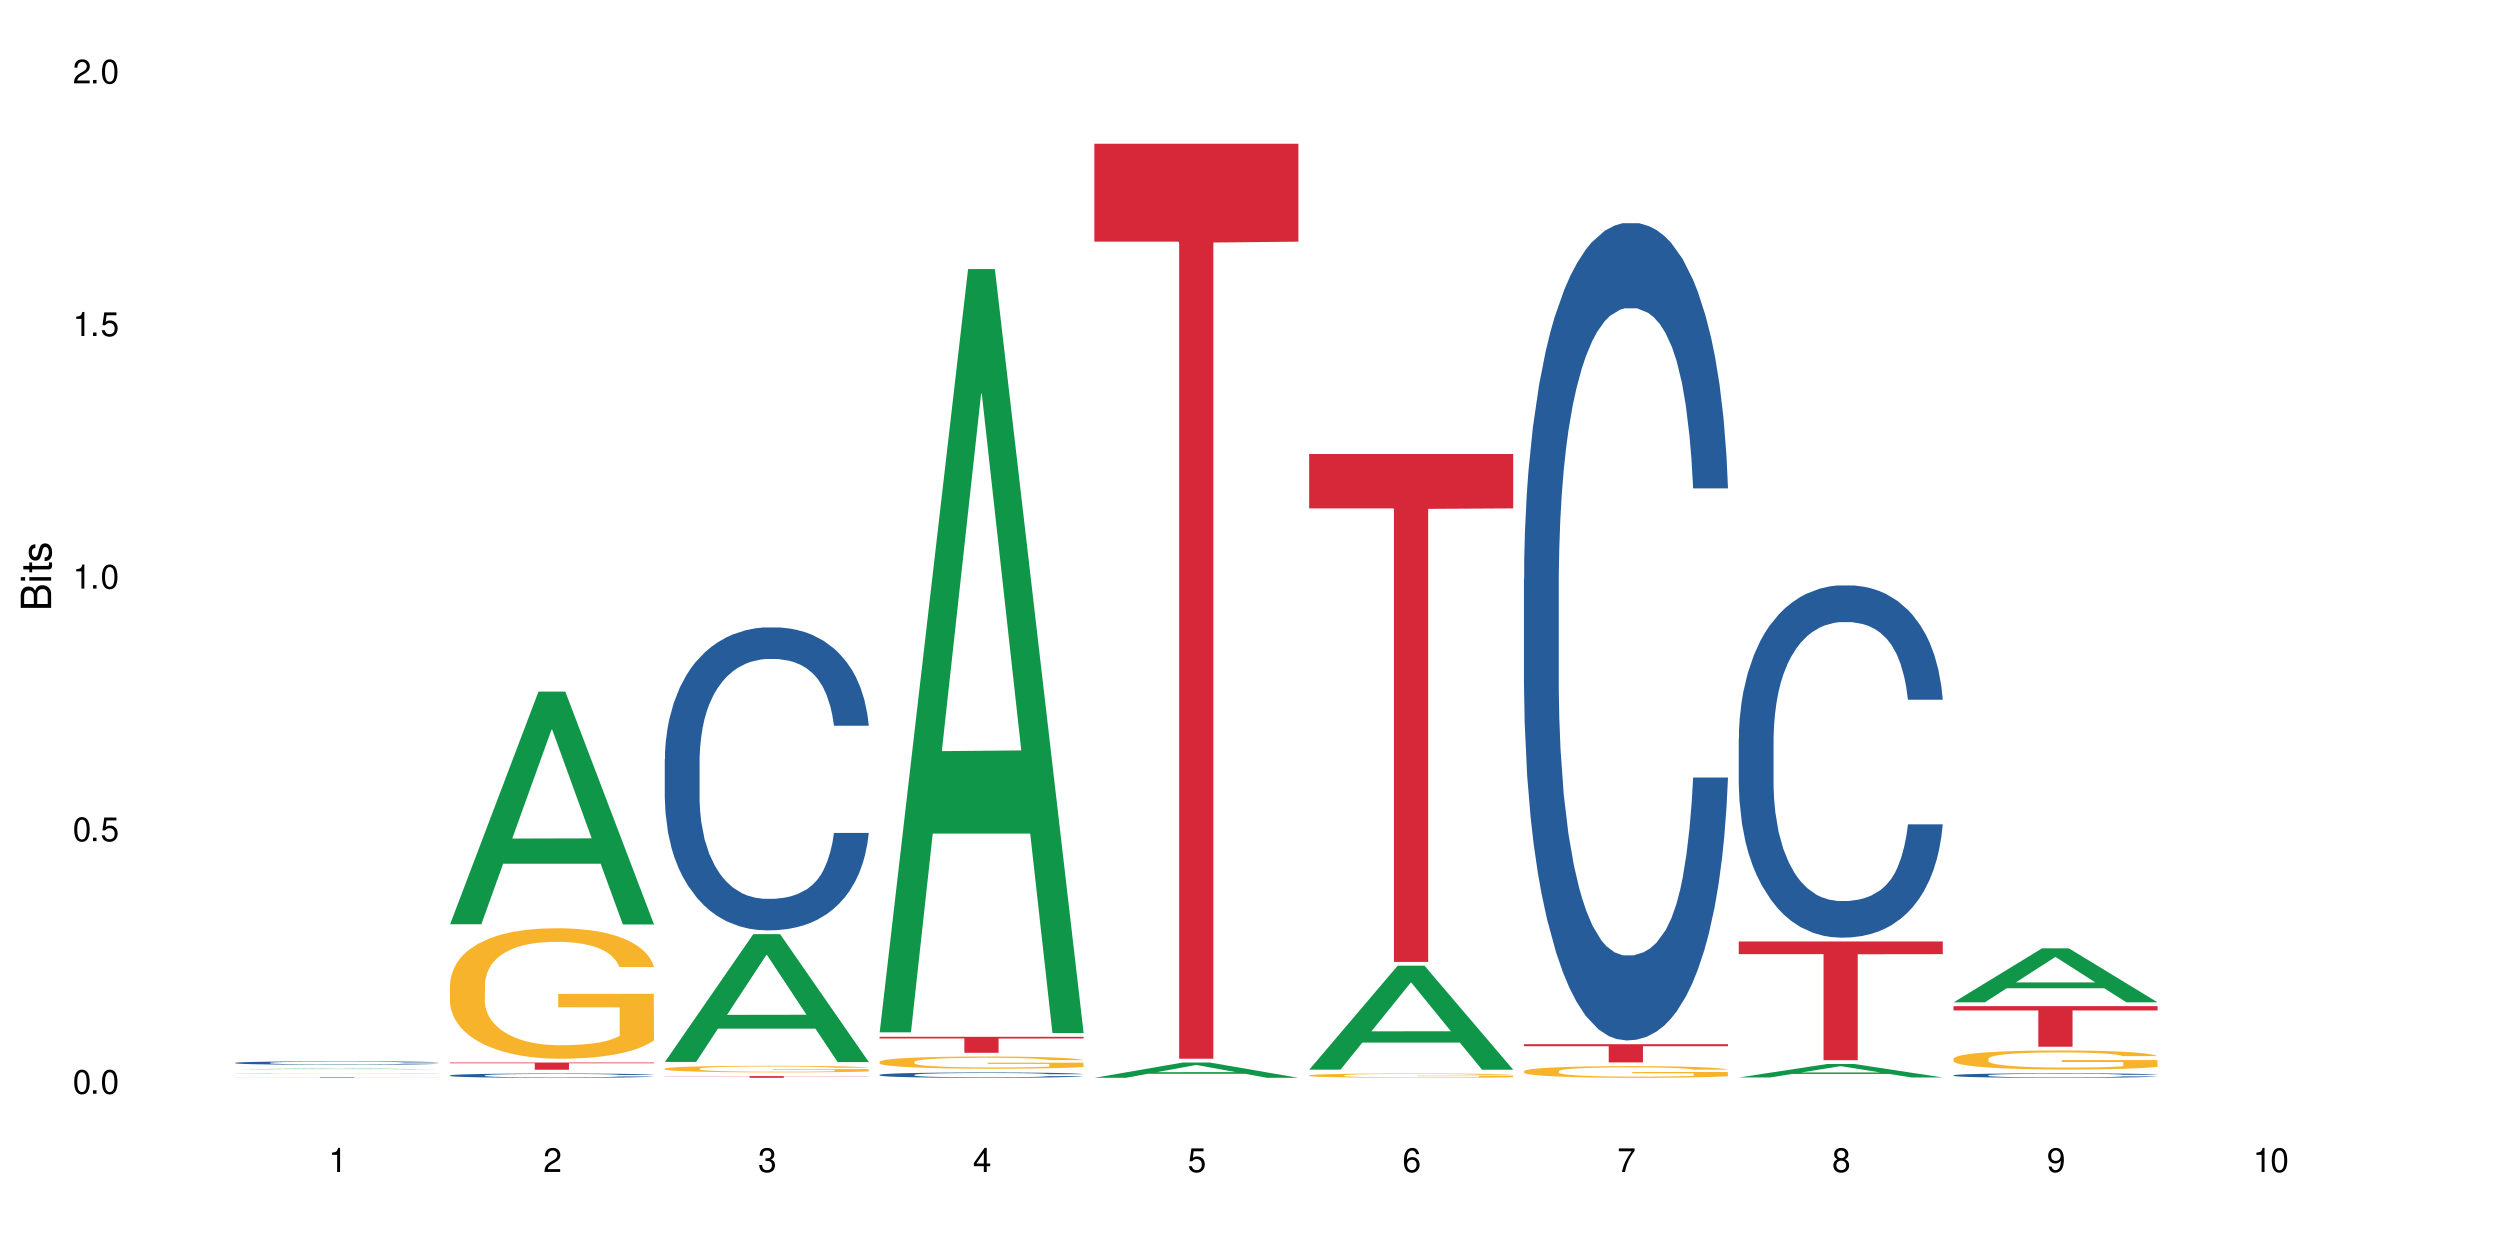<?xml version="1.0" encoding="UTF-8"?>
<svg xmlns="http://www.w3.org/2000/svg" xmlns:xlink="http://www.w3.org/1999/xlink" width="720" height="360" viewBox="0 0 720 360">
<defs>
<g>
<g id="glyph-0-0">
</g>
<g id="glyph-0-1">
<path d="M 2.641 -6.938 C 2 -6.938 1.422 -6.656 1.078 -6.172 C 0.641 -5.562 0.406 -4.641 0.406 -3.359 C 0.406 -1.016 1.188 0.219 2.641 0.219 C 4.078 0.219 4.859 -1.016 4.859 -3.297 C 4.859 -4.641 4.656 -5.547 4.203 -6.172 C 3.844 -6.656 3.281 -6.938 2.641 -6.938 Z M 2.641 -6.188 C 3.547 -6.188 4 -5.25 4 -3.375 C 4 -1.406 3.562 -0.484 2.625 -0.484 C 1.734 -0.484 1.281 -1.438 1.281 -3.344 C 1.281 -5.25 1.734 -6.188 2.641 -6.188 Z M 2.641 -6.188 "/>
</g>
<g id="glyph-0-2">
<path d="M 1.828 -1 L 0.828 -1 L 0.828 0 L 1.828 0 Z M 1.828 -1 "/>
</g>
<g id="glyph-0-3">
<path d="M 4.562 -6.797 L 1.062 -6.797 L 0.547 -3.094 L 1.328 -3.094 C 1.719 -3.562 2.047 -3.734 2.578 -3.734 C 3.484 -3.734 4.062 -3.109 4.062 -2.094 C 4.062 -1.125 3.484 -0.531 2.578 -0.531 C 1.828 -0.531 1.375 -0.906 1.188 -1.672 L 0.328 -1.672 C 0.453 -1.109 0.547 -0.844 0.75 -0.594 C 1.125 -0.078 1.828 0.219 2.594 0.219 C 3.969 0.219 4.922 -0.781 4.922 -2.219 C 4.922 -3.562 4.031 -4.484 2.719 -4.484 C 2.25 -4.484 1.859 -4.359 1.469 -4.062 L 1.734 -5.969 L 4.562 -5.969 Z M 4.562 -6.797 "/>
</g>
<g id="glyph-0-4">
<path d="M 2.484 -4.938 L 2.484 0 L 3.328 0 L 3.328 -6.938 L 2.766 -6.938 C 2.469 -5.875 2.281 -5.734 0.984 -5.562 L 0.984 -4.938 Z M 2.484 -4.938 "/>
</g>
<g id="glyph-0-5">
<path d="M 4.859 -0.828 L 1.281 -0.828 C 1.359 -1.406 1.672 -1.781 2.5 -2.281 L 3.469 -2.828 C 4.406 -3.344 4.906 -4.062 4.906 -4.906 C 4.906 -5.484 4.672 -6.031 4.266 -6.406 C 3.859 -6.766 3.375 -6.938 2.719 -6.938 C 1.859 -6.938 1.219 -6.625 0.844 -6.031 C 0.609 -5.672 0.5 -5.234 0.484 -4.531 L 1.328 -4.531 C 1.359 -5.016 1.406 -5.281 1.531 -5.516 C 1.75 -5.938 2.188 -6.203 2.703 -6.203 C 3.469 -6.203 4.031 -5.641 4.031 -4.891 C 4.031 -4.344 3.719 -3.859 3.125 -3.516 L 2.234 -3 C 0.812 -2.172 0.406 -1.531 0.328 -0.016 L 4.859 -0.016 Z M 4.859 -0.828 "/>
</g>
<g id="glyph-0-6">
<path d="M 2.125 -3.188 L 2.578 -3.188 C 3.5 -3.188 3.984 -2.766 3.984 -1.922 C 3.984 -1.062 3.469 -0.531 2.594 -0.531 C 1.656 -0.531 1.203 -1 1.156 -2.016 L 0.312 -2.016 C 0.344 -1.453 0.438 -1.094 0.609 -0.781 C 0.953 -0.109 1.625 0.219 2.547 0.219 C 3.953 0.219 4.859 -0.625 4.859 -1.938 C 4.859 -2.828 4.516 -3.297 3.703 -3.594 C 4.344 -3.844 4.656 -4.328 4.656 -5.031 C 4.656 -6.219 3.875 -6.938 2.578 -6.938 C 1.203 -6.938 0.484 -6.172 0.453 -4.703 L 1.297 -4.703 C 1.312 -5.125 1.344 -5.359 1.453 -5.578 C 1.641 -5.969 2.062 -6.203 2.594 -6.203 C 3.344 -6.203 3.797 -5.75 3.797 -5 C 3.797 -4.516 3.609 -4.219 3.25 -4.047 C 3.016 -3.953 2.703 -3.922 2.125 -3.906 Z M 2.125 -3.188 "/>
</g>
<g id="glyph-0-7">
<path d="M 3.141 -1.672 L 3.141 0 L 3.984 0 L 3.984 -1.672 L 4.984 -1.672 L 4.984 -2.438 L 3.984 -2.438 L 3.984 -6.938 L 3.359 -6.938 L 0.266 -2.578 L 0.266 -1.672 Z M 3.141 -2.438 L 1 -2.438 L 3.141 -5.5 Z M 3.141 -2.438 "/>
</g>
<g id="glyph-0-8">
<path d="M 4.781 -5.125 C 4.609 -6.266 3.891 -6.938 2.844 -6.938 C 2.094 -6.938 1.422 -6.578 1.031 -5.953 C 0.594 -5.266 0.406 -4.422 0.406 -3.172 C 0.406 -2 0.578 -1.25 0.984 -0.641 C 1.359 -0.078 1.953 0.219 2.703 0.219 C 3.984 0.219 4.922 -0.75 4.922 -2.094 C 4.922 -3.375 4.062 -4.281 2.844 -4.281 C 2.172 -4.281 1.641 -4.031 1.281 -3.516 C 1.281 -5.234 1.828 -6.188 2.797 -6.188 C 3.391 -6.188 3.797 -5.797 3.938 -5.125 Z M 2.734 -3.531 C 3.547 -3.531 4.062 -2.953 4.062 -2.031 C 4.062 -1.156 3.484 -0.531 2.703 -0.531 C 1.922 -0.531 1.328 -1.188 1.328 -2.078 C 1.328 -2.938 1.906 -3.531 2.734 -3.531 Z M 2.734 -3.531 "/>
</g>
<g id="glyph-0-9">
<path d="M 4.984 -6.797 L 0.438 -6.797 L 0.438 -5.969 L 4.109 -5.969 C 2.5 -3.656 1.828 -2.234 1.328 0 L 2.219 0 C 2.594 -2.172 3.453 -4.047 4.984 -6.094 Z M 4.984 -6.797 "/>
</g>
<g id="glyph-0-10">
<path d="M 3.75 -3.656 C 4.469 -4.094 4.688 -4.438 4.688 -5.078 C 4.688 -6.172 3.844 -6.938 2.641 -6.938 C 1.438 -6.938 0.594 -6.172 0.594 -5.094 C 0.594 -4.438 0.812 -4.094 1.516 -3.656 C 0.734 -3.266 0.359 -2.703 0.359 -1.922 C 0.359 -0.656 1.281 0.219 2.641 0.219 C 3.984 0.219 4.922 -0.656 4.922 -1.922 C 4.922 -2.703 4.531 -3.266 3.75 -3.656 Z M 2.641 -6.188 C 3.359 -6.188 3.812 -5.75 3.812 -5.062 C 3.812 -4.406 3.344 -3.984 2.641 -3.984 C 1.922 -3.984 1.453 -4.406 1.453 -5.078 C 1.453 -5.75 1.922 -6.188 2.641 -6.188 Z M 2.641 -3.266 C 3.484 -3.266 4.062 -2.719 4.062 -1.906 C 4.062 -1.078 3.484 -0.531 2.625 -0.531 C 1.797 -0.531 1.219 -1.094 1.219 -1.906 C 1.219 -2.719 1.781 -3.266 2.641 -3.266 Z M 2.641 -3.266 "/>
</g>
<g id="glyph-0-11">
<path d="M 0.516 -1.578 C 0.672 -0.453 1.406 0.219 2.438 0.219 C 3.188 0.219 3.859 -0.141 4.266 -0.766 C 4.688 -1.453 4.891 -2.297 4.891 -3.547 C 4.891 -4.719 4.703 -5.453 4.312 -6.078 C 3.938 -6.641 3.344 -6.938 2.594 -6.938 C 1.297 -6.938 0.359 -5.969 0.359 -4.625 C 0.359 -3.344 1.234 -2.453 2.453 -2.453 C 3.094 -2.453 3.578 -2.672 4.016 -3.203 C 4 -1.484 3.469 -0.531 2.5 -0.531 C 1.906 -0.531 1.484 -0.906 1.359 -1.578 Z M 2.578 -6.203 C 3.375 -6.203 3.969 -5.531 3.969 -4.641 C 3.969 -3.797 3.391 -3.188 2.547 -3.188 C 1.734 -3.188 1.234 -3.766 1.234 -4.688 C 1.234 -5.562 1.797 -6.203 2.578 -6.203 Z M 2.578 -6.203 "/>
</g>
<g id="glyph-1-0">
</g>
<g id="glyph-1-1">
<path d="M 0 -0.953 L 0 -4.891 C 0 -5.719 -0.234 -6.344 -0.734 -6.797 C -1.188 -7.234 -1.812 -7.469 -2.5 -7.469 C -3.547 -7.469 -4.188 -7 -4.625 -5.875 C -4.984 -6.688 -5.625 -7.094 -6.531 -7.094 C -7.172 -7.094 -7.734 -6.859 -8.141 -6.391 C -8.562 -5.922 -8.75 -5.344 -8.75 -4.5 L -8.75 -0.953 Z M -4.984 -2.062 L -7.766 -2.062 L -7.766 -4.219 C -7.766 -4.844 -7.688 -5.203 -7.453 -5.5 C -7.219 -5.812 -6.859 -5.969 -6.375 -5.969 C -5.891 -5.969 -5.531 -5.812 -5.297 -5.5 C -5.062 -5.203 -4.984 -4.844 -4.984 -4.219 Z M -0.984 -2.062 L -4 -2.062 L -4 -4.781 C -4 -5.766 -3.438 -6.359 -2.484 -6.359 C -1.547 -6.359 -0.984 -5.766 -0.984 -4.781 Z M -0.984 -2.062 "/>
</g>
<g id="glyph-1-2">
<path d="M -6.281 -1.797 L -6.281 -0.797 L 0 -0.797 L 0 -1.797 Z M -8.75 -1.797 L -8.75 -0.797 L -7.484 -0.797 L -7.484 -1.797 Z M -8.75 -1.797 "/>
</g>
<g id="glyph-1-3">
<path d="M -6.281 -3.047 L -6.281 -2.016 L -8.016 -2.016 L -8.016 -1.016 L -6.281 -1.016 L -6.281 -0.172 L -5.469 -0.172 L -5.469 -1.016 L -0.719 -1.016 C -0.078 -1.016 0.281 -1.453 0.281 -2.234 C 0.281 -2.5 0.25 -2.719 0.188 -3.047 L -0.641 -3.047 C -0.609 -2.906 -0.594 -2.766 -0.594 -2.562 C -0.594 -2.141 -0.719 -2.016 -1.156 -2.016 L -5.469 -2.016 L -5.469 -3.047 Z M -6.281 -3.047 "/>
</g>
<g id="glyph-1-4">
<path d="M -4.531 -5.25 C -5.766 -5.25 -6.469 -4.422 -6.469 -2.969 C -6.469 -1.516 -5.719 -0.562 -4.547 -0.562 C -3.562 -0.562 -3.094 -1.062 -2.734 -2.562 L -2.516 -3.484 C -2.344 -4.188 -2.094 -4.469 -1.641 -4.469 C -1.047 -4.469 -0.641 -3.875 -0.641 -3 C -0.641 -2.453 -0.797 -2 -1.062 -1.75 C -1.25 -1.594 -1.422 -1.531 -1.875 -1.469 L -1.875 -0.406 C -0.422 -0.453 0.281 -1.266 0.281 -2.922 C 0.281 -4.5 -0.5 -5.516 -1.719 -5.516 C -2.656 -5.516 -3.172 -4.984 -3.469 -3.734 L -3.703 -2.766 C -3.891 -1.953 -4.156 -1.609 -4.594 -1.609 C -5.188 -1.609 -5.547 -2.125 -5.547 -2.938 C -5.547 -3.75 -5.203 -4.172 -4.531 -4.203 Z M -4.531 -5.25 "/>
</g>
</g>
</defs>
<rect x="-72" y="-36" width="864" height="432" fill="rgb(100%, 100%, 100%)" fill-opacity="1"/>
<path fill-rule="nonzero" fill="rgb(6.275%, 58.824%, 28.235%)" fill-opacity="1" d="M 67.73 307.934 L 67.793 307.934 L 93.223 307.738 L 100.945 307.738 L 126.5 307.934 L 117.52 307.934 L 111.117 307.883 L 83.051 307.883 L 76.773 307.934 L 67.73 307.934 L 85.75 307.863 L 108.543 307.863 L 97.176 307.77 L 96.926 307.77 L 85.688 307.863 L 85.75 307.863 Z M 67.73 307.934 "/>
<path fill-rule="nonzero" fill="rgb(14.51%, 36.078%, 60%)" fill-opacity="1" d="M 67.73 306.094 L 67.801 306.094 L 67.801 306.07 L 68.02 306.039 L 68.52 305.992 L 69.02 305.965 L 70.312 305.91 L 72.102 305.859 L 73.965 305.816 L 75.328 305.793 L 76.547 305.777 L 79.34 305.742 L 81.133 305.727 L 83.066 305.711 L 85.434 305.695 L 87.152 305.684 L 91.023 305.668 L 93.891 305.664 L 96.113 305.66 L 100.914 305.66 L 103.781 305.664 L 105.859 305.668 L 108.152 305.676 L 110.086 305.684 L 113.457 305.703 L 116.465 305.73 L 117.828 305.746 L 119.977 305.773 L 121.625 305.801 L 122.773 305.824 L 124.062 305.859 L 125.207 305.898 L 126.07 305.945 L 126.5 305.984 L 116.465 305.984 L 115.965 305.949 L 115.391 305.918 L 114.316 305.883 L 113.238 305.855 L 111.734 305.828 L 110.375 305.812 L 108.512 305.793 L 106.863 305.785 L 105.141 305.777 L 103.492 305.77 L 100.34 305.766 L 95.324 305.766 L 92.527 305.773 L 91.023 305.781 L 88.871 305.793 L 87.367 305.805 L 85.578 305.824 L 84.359 305.84 L 82.852 305.863 L 81.777 305.883 L 80.559 305.914 L 79.844 305.938 L 79.199 305.961 L 78.625 305.992 L 78.195 306.023 L 77.906 306.059 L 77.766 306.09 L 77.766 306.23 L 77.906 306.266 L 78.266 306.301 L 79.199 306.359 L 80.559 306.406 L 82.137 306.445 L 83.641 306.473 L 84.5 306.484 L 85.648 306.5 L 87.441 306.52 L 90.02 306.535 L 91.523 306.543 L 93.816 306.551 L 96.184 306.555 L 99.336 306.555 L 102.133 306.551 L 103.996 306.547 L 105.93 306.539 L 108.582 306.523 L 110.23 306.508 L 111.664 306.492 L 112.738 306.473 L 113.457 306.461 L 114.531 306.43 L 115.391 306.398 L 116.035 306.367 L 116.465 306.336 L 126.5 306.336 L 126.07 306.375 L 125.422 306.41 L 124.777 306.438 L 123.777 306.469 L 122.629 306.496 L 120.98 306.527 L 119.617 306.551 L 117.828 306.57 L 116.18 306.59 L 114.387 306.605 L 111.734 306.621 L 110.016 306.633 L 108.152 306.641 L 105.93 306.648 L 103.137 306.652 L 100.125 306.656 L 97.328 306.66 L 94.32 306.656 L 92.098 306.652 L 89.16 306.645 L 85.504 306.629 L 82.852 306.609 L 80.773 306.594 L 78.984 306.574 L 76.977 306.551 L 74.395 306.512 L 72.82 306.48 L 71.746 306.453 L 70.527 306.418 L 69.664 306.387 L 68.664 306.336 L 67.945 306.27 L 67.73 306.219 Z M 67.73 306.094 "/>
<path fill-rule="nonzero" fill="rgb(96.863%, 70.196%, 16.863%)" fill-opacity="1" d="M 67.73 309.082 L 67.801 309.082 L 67.801 309.078 L 68.09 309.074 L 68.805 309.062 L 69.738 309.059 L 70.742 309.051 L 71.387 309.047 L 72.461 309.043 L 73.395 309.039 L 75.758 309.035 L 78.77 309.027 L 80.418 309.023 L 82.281 309.023 L 84.93 309.02 L 86.148 309.02 L 89.875 309.016 L 107.863 309.016 L 110.16 309.02 L 111.949 309.02 L 113.812 309.023 L 116.105 309.023 L 118.258 309.027 L 121.695 309.035 L 123.129 309.039 L 124.348 309.047 L 125.422 309.051 L 126.07 309.059 L 126.5 309.062 L 116.535 309.062 L 115.965 309.059 L 115.32 309.055 L 114.242 309.047 L 113.168 309.043 L 112.094 309.043 L 110.086 309.039 L 108.367 309.035 L 106.215 309.035 L 104.137 309.031 L 93.102 309.031 L 91.094 309.035 L 87.656 309.035 L 86.438 309.039 L 85.719 309.039 L 83.57 309.043 L 82.137 309.047 L 81.348 309.051 L 80.344 309.055 L 79.629 309.059 L 78.84 309.066 L 78.41 309.07 L 77.836 309.078 L 77.766 309.105 L 77.98 309.113 L 78.41 309.117 L 78.984 309.121 L 79.844 309.129 L 80.703 309.133 L 82.207 309.137 L 83.496 309.141 L 84.5 309.145 L 86.438 309.148 L 87.227 309.148 L 89.09 309.152 L 91.023 309.156 L 110.59 309.156 L 111.809 309.152 L 114.387 309.152 L 115.391 309.148 L 116.609 309.148 L 116.609 309.113 L 98.906 309.113 L 98.906 309.094 L 126.426 309.094 L 126.5 309.152 L 124.992 309.156 L 123.129 309.16 L 121.34 309.164 L 119.477 309.164 L 116.824 309.168 L 114.672 309.172 L 108.367 309.172 L 105.215 309.176 L 96.184 309.176 L 93.031 309.172 L 88.227 309.172 L 85.934 309.168 L 83.066 309.168 L 81.203 309.164 L 77.336 309.156 L 75.613 309.152 L 74.469 309.148 L 73.32 309.145 L 72.102 309.141 L 70.957 309.137 L 70.098 309.133 L 69.309 309.129 L 68.734 309.121 L 68.16 309.117 L 67.875 309.109 L 67.73 309.105 Z M 67.73 309.082 "/>
<path fill-rule="nonzero" fill="rgb(83.922%, 15.686%, 22.353%)" fill-opacity="1" d="M 67.73 310.254 L 126.5 310.254 L 126.5 310.273 L 102.008 310.273 L 102.008 310.414 L 92.152 310.414 L 92.152 310.273 L 67.73 310.273 Z M 67.73 310.254 "/>
<path fill-rule="nonzero" fill="rgb(6.275%, 58.824%, 28.235%)" fill-opacity="1" d="M 129.594 266.188 L 129.656 266.125 L 155.082 199.184 L 162.805 199.184 L 188.359 266.25 L 179.383 266.25 L 172.977 248.746 L 144.91 248.746 L 138.633 266.188 L 129.594 266.188 L 147.613 241.504 L 170.402 241.441 L 159.039 210.141 L 158.914 210.078 L 158.789 210.266 L 147.547 241.441 L 147.613 241.504 Z M 129.594 266.188 "/>
<path fill-rule="nonzero" fill="rgb(14.51%, 36.078%, 60%)" fill-opacity="1" d="M 129.594 309.715 L 129.664 309.711 L 129.664 309.684 L 129.879 309.641 L 130.379 309.586 L 130.883 309.551 L 132.172 309.48 L 133.965 309.418 L 135.828 309.367 L 137.188 309.34 L 138.406 309.316 L 141.203 309.273 L 142.992 309.25 L 144.93 309.23 L 147.293 309.211 L 149.016 309.203 L 152.883 309.184 L 155.75 309.176 L 157.973 309.172 L 162.773 309.172 L 165.641 309.176 L 167.719 309.184 L 170.012 309.191 L 171.949 309.203 L 175.316 309.227 L 178.324 309.258 L 179.688 309.277 L 181.836 309.312 L 183.484 309.348 L 184.633 309.375 L 185.922 309.418 L 187.07 309.469 L 187.93 309.527 L 188.359 309.574 L 178.324 309.574 L 177.824 309.531 L 177.25 309.496 L 176.176 309.449 L 175.102 309.414 L 173.598 309.383 L 172.234 309.359 L 170.371 309.34 L 168.723 309.324 L 167.004 309.316 L 165.355 309.309 L 162.199 309.301 L 158.547 309.301 L 157.184 309.305 L 154.391 309.312 L 152.883 309.32 L 150.734 309.336 L 149.23 309.352 L 147.438 309.375 L 146.219 309.395 L 144.715 309.422 L 143.641 309.449 L 142.422 309.488 L 141.703 309.516 L 141.059 309.547 L 140.484 309.586 L 140.055 309.625 L 139.77 309.668 L 139.625 309.707 L 139.625 309.883 L 139.77 309.926 L 140.129 309.973 L 141.059 310.043 L 142.422 310.102 L 143.996 310.148 L 145.504 310.184 L 146.363 310.199 L 147.508 310.219 L 149.301 310.242 L 151.879 310.262 L 153.387 310.273 L 155.68 310.281 L 158.043 310.285 L 161.199 310.285 L 163.992 310.281 L 165.855 310.277 L 167.789 310.266 L 170.441 310.246 L 172.09 310.23 L 173.523 310.207 L 174.598 310.188 L 175.316 310.168 L 176.391 310.133 L 177.25 310.094 L 177.895 310.055 L 178.324 310.016 L 188.359 310.016 L 187.93 310.062 L 187.285 310.105 L 186.641 310.137 L 185.637 310.18 L 184.488 310.215 L 182.84 310.254 L 181.48 310.281 L 179.688 310.309 L 178.039 310.328 L 176.246 310.348 L 173.598 310.371 L 171.875 310.383 L 170.012 310.395 L 167.789 310.402 L 164.996 310.41 L 161.984 310.414 L 156.18 310.414 L 153.957 310.41 L 151.02 310.398 L 147.367 310.379 L 144.715 310.355 L 142.637 310.336 L 140.844 310.312 L 138.836 310.281 L 136.258 310.23 L 134.68 310.191 L 133.605 310.16 L 132.387 310.117 L 131.527 310.078 L 130.523 310.012 L 129.809 309.934 L 129.594 309.871 Z M 129.594 309.715 "/>
<path fill-rule="nonzero" fill="rgb(96.863%, 70.196%, 16.863%)" fill-opacity="1" d="M 129.594 283.434 L 129.664 283.398 L 129.664 282.711 L 129.949 281.168 L 130.668 279.039 L 131.598 277.289 L 132.602 275.914 L 133.246 275.191 L 134.32 274.164 L 135.254 273.406 L 137.617 271.863 L 140.629 270.422 L 142.277 269.805 L 144.141 269.219 L 146.793 268.566 L 148.012 268.328 L 151.738 267.777 L 155.965 267.434 L 160.625 267.332 L 162.773 267.367 L 165.711 267.504 L 169.727 267.883 L 172.02 268.223 L 173.812 268.566 L 175.676 269.016 L 177.969 269.699 L 180.117 270.523 L 181.836 271.348 L 183.559 272.379 L 184.992 273.477 L 186.211 274.68 L 187.285 276.121 L 187.93 277.32 L 188.359 278.523 L 178.398 278.523 L 177.824 277.32 L 177.18 276.395 L 176.105 275.262 L 175.031 274.438 L 173.953 273.785 L 171.949 272.895 L 170.227 272.344 L 168.078 271.863 L 166 271.555 L 163.633 271.348 L 162.199 271.281 L 158.402 271.281 L 154.961 271.52 L 152.957 271.793 L 151.523 272.07 L 149.516 272.586 L 148.297 272.996 L 147.582 273.27 L 145.43 274.336 L 143.996 275.297 L 143.207 275.949 L 142.207 276.977 L 141.488 277.906 L 140.699 279.277 L 140.27 280.309 L 139.695 282.641 L 139.625 288.82 L 139.84 290.125 L 140.27 291.535 L 140.844 292.77 L 141.703 294.074 L 142.562 295.07 L 144.07 296.41 L 145.359 297.301 L 146.363 297.883 L 148.297 298.812 L 149.086 299.121 L 150.949 299.738 L 152.883 300.219 L 155.25 300.629 L 157.039 300.836 L 159.906 301.008 L 163.562 301.008 L 167.863 300.801 L 170.586 300.527 L 172.449 300.254 L 173.668 300.012 L 175.172 299.637 L 176.246 299.293 L 177.25 298.914 L 178.469 298.332 L 178.469 290.125 L 160.766 290.094 L 160.766 286.246 L 188.289 286.211 L 188.359 299.637 L 186.855 300.562 L 184.992 301.453 L 183.199 302.141 L 181.336 302.727 L 178.684 303.379 L 176.535 303.789 L 173.238 304.27 L 170.227 304.578 L 167.074 304.785 L 164.277 304.887 L 160.984 304.922 L 158.043 304.852 L 154.891 304.648 L 152.383 304.371 L 150.09 304.027 L 147.797 303.582 L 144.93 302.863 L 143.066 302.277 L 141.129 301.559 L 139.195 300.699 L 137.477 299.773 L 136.328 299.051 L 135.184 298.227 L 133.965 297.199 L 132.816 296.031 L 131.957 294.965 L 131.168 293.766 L 130.594 292.633 L 130.023 291.086 L 129.734 289.852 L 129.594 288.789 Z M 129.594 283.434 "/>
<path fill-rule="nonzero" fill="rgb(83.922%, 15.686%, 22.353%)" fill-opacity="1" d="M 129.594 306.004 L 188.359 306.004 L 188.359 306.227 L 163.867 306.227 L 163.867 308.09 L 154.012 308.09 L 154.012 306.23 L 153.871 306.227 L 129.594 306.227 Z M 129.594 306.004 "/>
<path fill-rule="nonzero" fill="rgb(6.275%, 58.824%, 28.235%)" fill-opacity="1" d="M 191.453 305.84 L 191.516 305.805 L 216.945 269.035 L 224.668 269.035 L 250.219 305.871 L 241.242 305.871 L 234.84 296.258 L 206.773 296.258 L 200.492 305.84 L 191.453 305.84 L 209.473 292.281 L 232.266 292.246 L 220.898 275.055 L 220.773 275.02 L 220.648 275.125 L 209.41 292.246 L 209.473 292.281 Z M 191.453 305.84 "/>
<path fill-rule="nonzero" fill="rgb(14.51%, 36.078%, 60%)" fill-opacity="1" d="M 191.453 218.672 L 191.523 218.59 L 191.523 216.676 L 191.738 213.645 L 192.242 209.816 L 192.742 207.188 L 194.031 202.48 L 195.824 197.934 L 197.688 194.426 L 199.051 192.352 L 200.27 190.758 L 203.062 187.805 L 204.855 186.293 L 206.789 184.938 L 209.156 183.578 L 210.875 182.781 L 214.746 181.508 L 217.613 180.949 L 219.832 180.707 L 224.637 180.707 L 227.5 181.027 L 229.582 181.426 L 231.875 182.066 L 233.809 182.781 L 237.176 184.535 L 240.188 186.77 L 241.547 188.047 L 243.699 190.52 L 245.348 192.91 L 246.492 194.984 L 247.785 197.934 L 248.93 201.523 L 249.789 205.59 L 250.219 209.02 L 240.188 209.02 L 239.684 205.832 L 239.113 203.359 L 238.035 200.09 L 236.961 197.777 L 235.457 195.461 L 234.094 193.949 L 232.23 192.434 L 230.582 191.477 L 228.863 190.758 L 227.215 190.277 L 224.062 189.801 L 220.406 189.801 L 219.043 189.961 L 216.25 190.598 L 214.746 191.156 L 212.594 192.273 L 211.09 193.309 L 209.297 194.906 L 208.078 196.262 L 206.574 198.332 L 205.5 200.168 L 204.281 202.801 L 203.566 204.793 L 202.918 207.027 L 202.348 209.66 L 201.918 212.449 L 201.629 215.398 L 201.484 218.27 L 201.484 230.633 L 201.629 233.504 L 201.988 236.852 L 202.918 241.719 L 204.281 245.945 L 205.859 249.293 L 207.363 251.688 L 208.223 252.805 L 209.371 254.078 L 211.16 255.676 L 213.742 257.27 L 215.246 257.906 L 217.539 258.547 L 219.906 258.863 L 223.059 258.863 L 225.852 258.547 L 227.715 258.148 L 229.652 257.508 L 232.305 256.152 L 233.953 254.875 L 235.387 253.363 L 236.461 251.848 L 237.176 250.57 L 238.254 248.098 L 239.113 245.387 L 239.758 242.594 L 240.188 239.883 L 250.219 239.883 L 249.789 243.074 L 249.145 246.184 L 248.5 248.496 L 247.496 251.289 L 246.352 253.762 L 244.703 256.551 L 243.34 258.387 L 241.547 260.379 L 239.898 261.895 L 238.109 263.25 L 235.457 264.844 L 233.738 265.645 L 231.875 266.359 L 229.652 267 L 226.855 267.559 L 223.848 267.875 L 221.051 267.957 L 218.043 267.797 L 215.82 267.477 L 212.883 266.758 L 209.227 265.324 L 206.574 263.809 L 204.496 262.293 L 202.703 260.699 L 200.699 258.547 L 198.117 255.035 L 196.543 252.324 L 195.465 250.09 L 194.246 246.98 L 193.387 244.191 L 192.383 239.723 L 191.668 234.062 L 191.453 229.676 Z M 191.453 218.672 "/>
<path fill-rule="nonzero" fill="rgb(96.863%, 70.196%, 16.863%)" fill-opacity="1" d="M 191.453 307.762 L 191.523 307.762 L 191.523 307.727 L 191.812 307.648 L 192.527 307.543 L 193.461 307.453 L 194.461 307.387 L 195.109 307.348 L 196.184 307.297 L 197.113 307.258 L 199.48 307.18 L 202.488 307.109 L 204.137 307.078 L 206 307.047 L 208.652 307.016 L 209.871 307.004 L 213.598 306.977 L 217.828 306.957 L 222.484 306.953 L 224.637 306.953 L 227.574 306.961 L 231.586 306.98 L 233.879 307 L 235.672 307.016 L 237.535 307.039 L 239.828 307.074 L 241.98 307.113 L 243.699 307.156 L 245.418 307.207 L 246.852 307.262 L 248.07 307.324 L 249.145 307.395 L 249.789 307.457 L 250.219 307.516 L 240.258 307.516 L 239.684 307.457 L 239.039 307.41 L 237.965 307.352 L 236.891 307.312 L 235.816 307.277 L 233.809 307.234 L 232.09 307.207 L 229.938 307.18 L 227.859 307.164 L 225.496 307.156 L 224.062 307.152 L 220.262 307.152 L 216.824 307.164 L 214.816 307.176 L 213.383 307.191 L 211.375 307.219 L 210.156 307.238 L 209.441 307.25 L 207.293 307.305 L 205.859 307.355 L 205.07 307.387 L 204.066 307.438 L 203.348 307.484 L 202.562 307.555 L 202.133 307.605 L 201.559 307.723 L 201.484 308.035 L 201.703 308.098 L 202.133 308.172 L 202.703 308.23 L 203.566 308.297 L 204.426 308.348 L 205.93 308.414 L 207.219 308.461 L 208.223 308.488 L 210.156 308.535 L 210.945 308.551 L 212.809 308.582 L 214.746 308.605 L 217.109 308.629 L 218.902 308.637 L 221.77 308.648 L 225.422 308.648 L 229.723 308.637 L 232.445 308.621 L 234.309 308.609 L 235.527 308.598 L 237.035 308.578 L 238.109 308.559 L 239.113 308.543 L 240.332 308.512 L 240.332 308.098 L 222.629 308.098 L 222.629 307.906 L 250.148 307.902 L 250.219 308.578 L 248.715 308.625 L 246.852 308.668 L 245.059 308.703 L 243.195 308.734 L 240.547 308.766 L 238.395 308.785 L 235.098 308.809 L 232.09 308.824 L 228.934 308.836 L 226.141 308.84 L 222.844 308.844 L 219.906 308.84 L 216.75 308.828 L 214.242 308.816 L 209.656 308.777 L 206.789 308.738 L 204.926 308.711 L 202.992 308.676 L 201.055 308.633 L 199.336 308.586 L 198.191 308.547 L 197.043 308.508 L 195.824 308.453 L 194.68 308.395 L 193.816 308.344 L 193.031 308.281 L 192.457 308.227 L 191.883 308.148 L 191.598 308.086 L 191.453 308.031 Z M 191.453 307.762 "/>
<path fill-rule="nonzero" fill="rgb(83.922%, 15.686%, 22.353%)" fill-opacity="1" d="M 191.453 309.922 L 250.219 309.922 L 250.219 309.977 L 225.727 309.977 L 225.727 310.414 L 215.875 310.414 L 215.875 309.977 L 191.453 309.977 Z M 191.453 309.922 "/>
<path fill-rule="nonzero" fill="rgb(6.275%, 58.824%, 28.235%)" fill-opacity="1" d="M 253.312 297.305 L 253.375 297.102 L 278.805 77.496 L 286.527 77.496 L 312.082 297.512 L 303.102 297.512 L 296.699 240.082 L 268.633 240.082 L 262.355 297.305 L 253.312 297.305 L 271.332 216.324 L 294.125 216.117 L 282.762 113.441 L 282.633 113.234 L 282.508 113.855 L 271.27 216.117 L 271.332 216.324 Z M 253.312 297.305 "/>
<path fill-rule="nonzero" fill="rgb(14.51%, 36.078%, 60%)" fill-opacity="1" d="M 253.312 309.543 L 253.387 309.543 L 253.387 309.508 L 253.602 309.453 L 254.102 309.387 L 254.605 309.34 L 255.895 309.258 L 257.684 309.176 L 259.547 309.113 L 260.91 309.078 L 262.129 309.051 L 264.922 308.996 L 266.715 308.973 L 268.652 308.945 L 271.016 308.922 L 272.734 308.91 L 276.605 308.887 L 279.473 308.875 L 281.695 308.871 L 286.496 308.871 L 289.363 308.879 L 291.441 308.883 L 293.734 308.895 L 295.668 308.91 L 299.039 308.941 L 302.047 308.98 L 303.41 309 L 305.559 309.047 L 307.207 309.09 L 308.355 309.125 L 309.645 309.176 L 310.793 309.242 L 311.652 309.312 L 312.082 309.371 L 302.047 309.371 L 301.547 309.316 L 300.973 309.273 L 299.898 309.215 L 298.824 309.176 L 297.316 309.133 L 295.957 309.105 L 294.094 309.078 L 292.445 309.062 L 290.723 309.051 L 289.074 309.043 L 285.922 309.031 L 282.266 309.031 L 280.906 309.035 L 278.109 309.047 L 276.605 309.059 L 274.457 309.078 L 272.949 309.094 L 271.16 309.125 L 269.941 309.148 L 268.434 309.184 L 267.359 309.215 L 266.141 309.262 L 265.426 309.297 L 264.781 309.336 L 264.207 309.383 L 263.777 309.434 L 263.492 309.484 L 263.348 309.535 L 263.348 309.754 L 263.492 309.805 L 263.848 309.867 L 264.781 309.953 L 266.141 310.027 L 267.719 310.086 L 269.223 310.129 L 270.082 310.148 L 271.23 310.172 L 273.023 310.199 L 275.602 310.227 L 277.105 310.238 L 279.402 310.25 L 281.766 310.254 L 284.918 310.254 L 287.715 310.25 L 289.578 310.242 L 291.512 310.23 L 294.164 310.207 L 295.812 310.184 L 297.246 310.156 L 298.32 310.129 L 299.039 310.109 L 300.113 310.066 L 300.973 310.016 L 301.617 309.969 L 302.047 309.918 L 312.082 309.918 L 311.652 309.977 L 311.008 310.031 L 310.363 310.07 L 309.359 310.121 L 308.211 310.164 L 306.562 310.215 L 305.203 310.246 L 303.41 310.281 L 301.762 310.309 L 299.969 310.332 L 297.316 310.359 L 295.598 310.375 L 293.734 310.387 L 291.512 310.398 L 288.719 310.41 L 285.707 310.414 L 279.902 310.414 L 277.68 310.406 L 274.742 310.395 L 271.086 310.371 L 268.434 310.344 L 266.355 310.316 L 264.566 310.289 L 262.559 310.25 L 259.98 310.188 L 258.402 310.141 L 257.328 310.102 L 256.109 310.043 L 255.25 309.996 L 254.246 309.918 L 253.527 309.816 L 253.312 309.738 Z M 253.312 309.543 "/>
<path fill-rule="nonzero" fill="rgb(96.863%, 70.196%, 16.863%)" fill-opacity="1" d="M 253.312 305.785 L 253.387 305.781 L 253.387 305.715 L 253.672 305.57 L 254.387 305.375 L 255.32 305.211 L 256.324 305.082 L 256.969 305.016 L 258.043 304.918 L 258.977 304.848 L 261.34 304.703 L 264.352 304.566 L 266 304.512 L 267.863 304.457 L 270.516 304.395 L 271.73 304.371 L 275.461 304.32 L 279.688 304.289 L 284.348 304.281 L 286.496 304.281 L 289.434 304.297 L 293.449 304.332 L 295.742 304.363 L 297.531 304.395 L 299.395 304.438 L 301.691 304.5 L 303.84 304.578 L 305.559 304.656 L 307.281 304.75 L 308.715 304.855 L 309.93 304.965 L 311.008 305.102 L 311.652 305.211 L 312.082 305.324 L 302.121 305.324 L 301.547 305.211 L 300.902 305.125 L 299.824 305.02 L 298.75 304.945 L 297.676 304.883 L 295.668 304.801 L 293.949 304.746 L 291.801 304.703 L 289.723 304.676 L 287.355 304.656 L 285.922 304.648 L 282.125 304.648 L 278.684 304.672 L 276.676 304.695 L 275.242 304.723 L 273.238 304.77 L 272.02 304.809 L 271.301 304.836 L 269.152 304.934 L 267.719 305.023 L 266.93 305.086 L 265.926 305.18 L 265.211 305.266 L 264.422 305.395 L 263.992 305.492 L 263.418 305.711 L 263.348 306.289 L 263.562 306.41 L 263.992 306.539 L 264.566 306.656 L 265.426 306.777 L 266.285 306.871 L 267.789 306.996 L 269.082 307.078 L 270.082 307.133 L 272.02 307.219 L 272.809 307.25 L 274.672 307.309 L 276.605 307.352 L 278.973 307.391 L 280.762 307.41 L 283.629 307.426 L 287.285 307.426 L 291.586 307.406 L 294.309 307.383 L 296.172 307.355 L 297.391 307.332 L 298.895 307.297 L 299.969 307.266 L 300.973 307.23 L 302.191 307.176 L 302.191 306.41 L 284.488 306.406 L 284.488 306.047 L 312.008 306.043 L 312.082 307.297 L 310.578 307.383 L 308.715 307.469 L 306.922 307.531 L 305.059 307.586 L 302.406 307.648 L 300.258 307.688 L 296.961 307.73 L 293.949 307.758 L 290.797 307.777 L 288 307.789 L 284.703 307.793 L 281.766 307.785 L 278.613 307.766 L 276.105 307.742 L 273.812 307.707 L 271.516 307.668 L 268.652 307.598 L 266.789 307.543 L 264.852 307.477 L 262.918 307.398 L 261.195 307.309 L 260.051 307.242 L 258.902 307.168 L 257.684 307.07 L 256.539 306.961 L 255.68 306.863 L 254.891 306.75 L 254.316 306.645 L 253.742 306.5 L 253.457 306.383 L 253.312 306.285 Z M 253.312 305.785 "/>
<path fill-rule="nonzero" fill="rgb(83.922%, 15.686%, 22.353%)" fill-opacity="1" d="M 253.312 298.594 L 312.082 298.594 L 312.082 299.086 L 287.59 299.09 L 287.59 303.199 L 277.734 303.199 L 277.734 299.094 L 277.594 299.086 L 253.312 299.086 Z M 253.312 298.594 "/>
<path fill-rule="nonzero" fill="rgb(6.275%, 58.824%, 28.235%)" fill-opacity="1" d="M 315.176 310.41 L 315.238 310.406 L 340.664 306 L 348.387 306 L 373.941 310.414 L 364.965 310.414 L 358.559 309.262 L 330.496 309.262 L 324.215 310.41 L 315.176 310.41 L 333.195 308.785 L 355.984 308.781 L 344.621 306.723 L 344.496 306.719 L 344.371 306.73 L 333.133 308.781 L 333.195 308.785 Z M 315.176 310.41 "/>
<path fill-rule="nonzero" fill="rgb(83.922%, 15.686%, 22.353%)" fill-opacity="1" d="M 315.176 41.387 L 373.941 41.387 L 373.941 69.598 L 349.449 69.844 L 349.449 304.918 L 339.594 304.918 L 339.594 70.094 L 339.453 69.598 L 315.176 69.598 Z M 315.176 41.387 "/>
<path fill-rule="nonzero" fill="rgb(6.275%, 58.824%, 28.235%)" fill-opacity="1" d="M 377.035 308.055 L 377.098 308.027 L 402.527 278.117 L 410.25 278.117 L 435.805 308.082 L 426.824 308.082 L 420.422 300.262 L 392.355 300.262 L 386.078 308.055 L 377.035 308.055 L 395.055 297.027 L 417.848 296.996 L 406.48 283.016 L 406.355 282.984 L 406.23 283.07 L 394.992 296.996 L 395.055 297.027 Z M 377.035 308.055 "/>
<path fill-rule="nonzero" fill="rgb(96.863%, 70.196%, 16.863%)" fill-opacity="1" d="M 377.035 309.699 L 377.105 309.699 L 377.105 309.676 L 377.395 309.625 L 378.109 309.555 L 379.043 309.496 L 380.047 309.449 L 380.691 309.426 L 381.766 309.391 L 382.695 309.367 L 385.062 309.316 L 388.07 309.266 L 389.719 309.246 L 391.582 309.227 L 394.234 309.207 L 395.453 309.199 L 399.18 309.18 L 403.41 309.168 L 408.066 309.164 L 410.219 309.164 L 413.156 309.172 L 417.168 309.184 L 419.461 309.195 L 421.254 309.207 L 423.117 309.219 L 425.41 309.242 L 427.562 309.27 L 429.281 309.297 L 431 309.332 L 432.434 309.367 L 433.652 309.41 L 434.727 309.457 L 435.375 309.496 L 435.805 309.535 L 425.84 309.535 L 425.27 309.496 L 424.621 309.465 L 423.547 309.43 L 422.473 309.402 L 421.398 309.379 L 419.391 309.348 L 417.672 309.332 L 415.52 309.316 L 413.441 309.305 L 411.078 309.297 L 405.848 309.297 L 402.406 309.305 L 400.398 309.312 L 398.965 309.32 L 396.961 309.34 L 395.742 309.352 L 395.023 309.363 L 392.875 309.398 L 391.441 309.43 L 390.652 309.449 L 389.648 309.484 L 388.934 309.516 L 388.145 309.562 L 387.715 309.598 L 387.141 309.676 L 387.07 309.879 L 387.285 309.922 L 387.715 309.969 L 388.289 310.012 L 389.148 310.055 L 390.008 310.086 L 391.512 310.133 L 392.801 310.164 L 393.805 310.18 L 395.742 310.211 L 396.527 310.223 L 398.391 310.242 L 400.328 310.258 L 402.691 310.273 L 404.484 310.281 L 407.352 310.285 L 411.008 310.285 L 415.305 310.277 L 418.031 310.27 L 419.895 310.262 L 421.109 310.254 L 422.617 310.238 L 423.691 310.227 L 424.695 310.215 L 425.914 310.195 L 425.914 309.922 L 408.211 309.922 L 408.211 309.793 L 435.73 309.793 L 435.805 310.238 L 434.297 310.27 L 432.434 310.301 L 430.645 310.324 L 428.781 310.344 L 426.129 310.363 L 423.977 310.379 L 420.68 310.395 L 417.672 310.406 L 414.52 310.41 L 411.723 310.414 L 405.488 310.414 L 402.336 310.406 L 399.824 310.398 L 397.531 310.387 L 395.238 310.371 L 392.371 310.348 L 390.508 310.328 L 388.574 310.305 L 386.641 310.273 L 384.918 310.246 L 383.773 310.219 L 382.625 310.191 L 381.406 310.16 L 380.262 310.121 L 379.398 310.086 L 378.613 310.043 L 378.039 310.008 L 377.465 309.957 L 377.18 309.914 L 377.035 309.879 Z M 377.035 309.699 "/>
<path fill-rule="nonzero" fill="rgb(83.922%, 15.686%, 22.353%)" fill-opacity="1" d="M 377.035 130.758 L 435.805 130.758 L 435.805 146.418 L 411.312 146.555 L 411.312 277.039 L 401.457 277.039 L 401.457 146.691 L 401.312 146.418 L 377.035 146.418 Z M 377.035 130.758 "/>
<path fill-rule="nonzero" fill="rgb(14.51%, 36.078%, 60%)" fill-opacity="1" d="M 438.895 166.695 L 438.969 166.48 L 438.969 161.316 L 439.184 153.141 L 439.684 142.812 L 440.188 135.715 L 441.477 123.02 L 443.27 110.754 L 445.133 101.289 L 446.492 95.695 L 447.711 91.391 L 450.508 83.43 L 452.297 79.344 L 454.234 75.688 L 456.598 72.027 L 458.316 69.879 L 462.188 66.434 L 465.055 64.93 L 467.277 64.285 L 472.078 64.285 L 474.945 65.145 L 477.023 66.219 L 479.316 67.941 L 481.254 69.879 L 484.621 74.609 L 487.629 80.633 L 488.992 84.078 L 491.141 90.746 L 492.789 97.203 L 493.938 102.797 L 495.227 110.754 L 496.375 120.438 L 497.234 131.41 L 497.664 140.66 L 487.629 140.66 L 487.129 132.055 L 486.555 125.387 L 485.48 116.566 L 484.406 110.324 L 482.898 104.086 L 481.539 100 L 479.676 95.91 L 478.027 93.328 L 476.309 91.391 L 474.66 90.102 L 471.504 88.809 L 467.852 88.809 L 466.488 89.242 L 463.691 90.961 L 462.188 92.469 L 460.039 95.48 L 458.535 98.277 L 456.742 102.578 L 455.523 106.238 L 454.02 111.832 L 452.941 116.781 L 451.727 123.879 L 451.008 129.258 L 450.363 135.281 L 449.789 142.383 L 449.359 149.914 L 449.074 157.875 L 448.93 165.617 L 448.93 198.969 L 449.074 206.711 L 449.43 215.75 L 450.363 228.871 L 451.727 240.277 L 453.301 249.312 L 454.805 255.766 L 455.668 258.777 L 456.812 262.223 L 458.605 266.523 L 461.184 270.828 L 462.691 272.547 L 464.984 274.27 L 467.348 275.129 L 470.5 275.129 L 473.297 274.27 L 475.16 273.195 L 477.094 271.473 L 479.746 267.816 L 481.395 264.371 L 482.828 260.285 L 483.902 256.195 L 484.621 252.754 L 485.695 246.086 L 486.555 238.77 L 487.199 231.238 L 487.629 223.926 L 497.664 223.926 L 497.234 232.531 L 496.59 240.922 L 495.945 247.16 L 494.941 254.691 L 493.793 261.359 L 492.145 268.891 L 490.785 273.84 L 488.992 279.219 L 487.344 283.305 L 485.551 286.965 L 482.898 291.266 L 481.18 293.418 L 479.316 295.355 L 477.094 297.074 L 474.301 298.582 L 471.289 299.441 L 468.496 299.656 L 465.484 299.227 L 463.262 298.367 L 460.324 296.43 L 456.668 292.559 L 454.02 288.469 L 451.941 284.383 L 450.148 280.078 L 448.141 274.27 L 445.562 264.805 L 443.984 257.488 L 442.91 251.465 L 441.691 243.074 L 440.832 235.543 L 439.828 223.496 L 439.109 208.219 L 438.895 196.387 Z M 438.895 166.695 "/>
<path fill-rule="nonzero" fill="rgb(96.863%, 70.196%, 16.863%)" fill-opacity="1" d="M 438.895 308.492 L 438.969 308.488 L 438.969 308.43 L 439.254 308.289 L 439.973 308.102 L 440.902 307.941 L 441.906 307.82 L 442.551 307.758 L 443.625 307.664 L 444.559 307.598 L 446.922 307.457 L 449.934 307.328 L 451.582 307.273 L 453.445 307.223 L 456.098 307.164 L 457.316 307.141 L 461.043 307.094 L 465.27 307.062 L 469.93 307.051 L 472.078 307.055 L 475.016 307.066 L 479.031 307.102 L 481.324 307.133 L 483.117 307.164 L 484.98 307.203 L 487.273 307.266 L 489.422 307.34 L 491.141 307.41 L 492.863 307.504 L 494.297 307.602 L 495.516 307.711 L 496.59 307.84 L 497.234 307.945 L 497.664 308.055 L 487.703 308.055 L 487.129 307.945 L 486.484 307.863 L 485.41 307.762 L 484.332 307.688 L 483.258 307.629 L 481.254 307.551 L 479.531 307.5 L 477.383 307.457 L 475.305 307.43 L 472.938 307.41 L 471.504 307.406 L 467.707 307.406 L 464.266 307.426 L 462.262 307.453 L 460.828 307.477 L 458.82 307.523 L 457.602 307.559 L 456.887 307.582 L 454.734 307.68 L 453.301 307.766 L 452.512 307.824 L 451.512 307.914 L 450.793 308 L 450.004 308.121 L 449.574 308.215 L 449 308.422 L 448.93 308.977 L 449.145 309.094 L 449.574 309.219 L 450.148 309.328 L 451.008 309.445 L 451.867 309.535 L 453.375 309.652 L 454.664 309.734 L 455.668 309.785 L 457.602 309.871 L 458.391 309.898 L 460.254 309.953 L 462.188 309.996 L 464.555 310.031 L 466.344 310.051 L 469.211 310.066 L 472.867 310.066 L 477.168 310.047 L 479.891 310.023 L 481.754 310 L 482.973 309.977 L 484.477 309.941 L 485.551 309.914 L 486.555 309.879 L 487.773 309.824 L 487.773 309.094 L 470.07 309.09 L 470.07 308.746 L 497.594 308.742 L 497.664 309.941 L 496.16 310.027 L 494.297 310.105 L 492.504 310.168 L 490.641 310.219 L 487.988 310.277 L 485.84 310.316 L 482.543 310.359 L 479.531 310.387 L 476.379 310.402 L 473.582 310.414 L 470.285 310.414 L 467.348 310.41 L 464.195 310.391 L 461.688 310.367 L 459.395 310.336 L 457.102 310.297 L 454.234 310.23 L 452.371 310.18 L 450.434 310.113 L 448.5 310.039 L 446.781 309.957 L 445.633 309.891 L 444.484 309.816 L 443.27 309.727 L 442.121 309.621 L 441.262 309.523 L 440.473 309.418 L 439.898 309.316 L 439.328 309.18 L 439.039 309.066 L 438.895 308.973 Z M 438.895 308.492 "/>
<path fill-rule="nonzero" fill="rgb(83.922%, 15.686%, 22.353%)" fill-opacity="1" d="M 438.895 300.738 L 497.664 300.738 L 497.664 301.297 L 473.172 301.305 L 473.172 305.973 L 463.316 305.973 L 463.316 301.309 L 463.176 301.297 L 438.895 301.297 Z M 438.895 300.738 "/>
<path fill-rule="nonzero" fill="rgb(6.275%, 58.824%, 28.235%)" fill-opacity="1" d="M 500.758 310.312 L 500.82 310.309 L 526.25 306.426 L 533.973 306.426 L 559.523 310.316 L 550.547 310.316 L 544.141 309.301 L 516.078 309.301 L 509.797 310.312 L 500.758 310.312 L 518.777 308.879 L 541.566 308.875 L 530.203 307.062 L 530.078 307.059 L 529.953 307.07 L 518.715 308.875 L 518.777 308.879 Z M 500.758 310.312 "/>
<path fill-rule="nonzero" fill="rgb(14.51%, 36.078%, 60%)" fill-opacity="1" d="M 500.758 212.746 L 500.828 212.656 L 500.828 210.43 L 501.043 206.906 L 501.547 202.453 L 502.047 199.395 L 503.336 193.922 L 505.129 188.637 L 506.992 184.559 L 508.355 182.148 L 509.57 180.293 L 512.367 176.859 L 514.16 175.098 L 516.094 173.523 L 518.461 171.945 L 520.18 171.02 L 524.051 169.535 L 526.914 168.887 L 529.137 168.609 L 533.938 168.609 L 536.805 168.98 L 538.883 169.441 L 541.18 170.184 L 543.113 171.02 L 546.48 173.059 L 549.492 175.656 L 550.852 177.141 L 553.004 180.016 L 554.652 182.797 L 555.797 185.207 L 557.09 188.637 L 558.234 192.812 L 559.094 197.539 L 559.523 201.527 L 549.492 201.527 L 548.988 197.816 L 548.418 194.945 L 547.34 191.141 L 546.266 188.453 L 544.762 185.762 L 543.398 184 L 541.535 182.238 L 539.887 181.125 L 538.168 180.293 L 536.52 179.734 L 533.367 179.18 L 529.711 179.18 L 528.348 179.363 L 525.555 180.105 L 524.051 180.758 L 521.898 182.055 L 520.395 183.258 L 518.602 185.113 L 517.383 186.691 L 515.879 189.102 L 514.805 191.234 L 513.586 194.293 L 512.867 196.613 L 512.223 199.211 L 511.652 202.27 L 511.219 205.516 L 510.934 208.945 L 510.789 212.285 L 510.789 226.656 L 510.934 229.996 L 511.293 233.891 L 512.223 239.547 L 513.586 244.461 L 515.164 248.355 L 516.668 251.137 L 517.527 252.438 L 518.676 253.918 L 520.465 255.773 L 523.047 257.629 L 524.551 258.371 L 526.844 259.113 L 529.211 259.484 L 532.363 259.484 L 535.156 259.113 L 537.02 258.648 L 538.957 257.906 L 541.609 256.332 L 543.258 254.848 L 544.691 253.086 L 545.766 251.324 L 546.48 249.84 L 547.555 246.965 L 548.418 243.812 L 549.062 240.566 L 549.492 237.414 L 559.523 237.414 L 559.094 241.121 L 558.449 244.738 L 557.805 247.43 L 556.801 250.676 L 555.656 253.547 L 554.008 256.793 L 552.645 258.926 L 550.852 261.246 L 549.203 263.008 L 547.414 264.582 L 544.762 266.438 L 543.043 267.363 L 541.18 268.199 L 538.957 268.941 L 536.16 269.59 L 533.152 269.961 L 530.355 270.055 L 527.348 269.867 L 525.125 269.496 L 522.188 268.664 L 518.531 266.996 L 515.879 265.23 L 513.801 263.469 L 512.008 261.617 L 510.004 259.113 L 507.422 255.031 L 505.844 251.879 L 504.77 249.281 L 503.551 245.668 L 502.691 242.422 L 501.688 237.227 L 500.973 230.645 L 500.758 225.543 Z M 500.758 212.746 "/>
<path fill-rule="nonzero" fill="rgb(83.922%, 15.686%, 22.353%)" fill-opacity="1" d="M 500.758 271.137 L 559.523 271.137 L 559.523 274.797 L 535.031 274.828 L 535.031 305.344 L 525.18 305.344 L 525.18 274.859 L 525.035 274.797 L 500.758 274.797 Z M 500.758 271.137 "/>
<path fill-rule="nonzero" fill="rgb(6.275%, 58.824%, 28.235%)" fill-opacity="1" d="M 562.617 288.664 L 562.68 288.648 L 588.109 273.117 L 595.832 273.117 L 621.387 288.68 L 612.406 288.68 L 606.004 284.617 L 577.938 284.617 L 571.66 288.664 L 562.617 288.664 L 580.637 282.938 L 603.43 282.922 L 592.066 275.66 L 591.938 275.645 L 591.812 275.688 L 580.574 282.922 L 580.637 282.938 Z M 562.617 288.664 "/>
<path fill-rule="nonzero" fill="rgb(14.51%, 36.078%, 60%)" fill-opacity="1" d="M 562.617 309.68 L 562.691 309.676 L 562.691 309.648 L 562.906 309.602 L 563.406 309.547 L 563.906 309.508 L 565.199 309.438 L 566.988 309.367 L 568.852 309.316 L 570.215 309.285 L 571.434 309.262 L 574.227 309.215 L 576.02 309.195 L 577.953 309.172 L 580.32 309.152 L 582.039 309.141 L 585.91 309.121 L 588.777 309.113 L 591 309.109 L 595.801 309.109 L 598.668 309.113 L 600.746 309.121 L 603.039 309.129 L 604.973 309.141 L 608.344 309.168 L 611.352 309.199 L 612.715 309.219 L 614.863 309.258 L 616.512 309.293 L 617.66 309.324 L 618.949 309.367 L 620.098 309.422 L 620.957 309.484 L 621.387 309.535 L 611.352 309.535 L 610.852 309.484 L 610.277 309.449 L 609.203 309.398 L 608.129 309.367 L 606.621 309.332 L 605.262 309.309 L 603.398 309.285 L 601.75 309.27 L 600.027 309.262 L 598.379 309.254 L 595.227 309.246 L 591.57 309.246 L 590.211 309.25 L 587.414 309.258 L 585.91 309.266 L 583.762 309.285 L 582.254 309.301 L 580.465 309.324 L 579.246 309.344 L 577.738 309.375 L 576.664 309.402 L 575.445 309.441 L 574.73 309.469 L 574.086 309.504 L 573.512 309.543 L 573.082 309.586 L 572.793 309.629 L 572.652 309.672 L 572.652 309.855 L 572.793 309.898 L 573.152 309.949 L 574.086 310.023 L 575.445 310.086 L 577.023 310.137 L 578.527 310.172 L 579.387 310.188 L 580.535 310.207 L 582.328 310.23 L 584.906 310.258 L 586.41 310.266 L 588.707 310.273 L 591.07 310.281 L 594.223 310.281 L 597.02 310.273 L 598.883 310.27 L 600.816 310.258 L 603.469 310.238 L 605.117 310.219 L 606.551 310.199 L 607.625 310.176 L 608.344 310.156 L 609.418 310.117 L 610.277 310.078 L 610.922 310.035 L 611.352 309.996 L 621.387 309.996 L 620.957 310.043 L 620.312 310.09 L 619.664 310.125 L 618.664 310.168 L 617.516 310.203 L 615.867 310.246 L 614.504 310.273 L 612.715 310.301 L 611.066 310.324 L 609.273 310.344 L 606.621 310.371 L 604.902 310.383 L 603.039 310.391 L 600.816 310.402 L 598.023 310.41 L 595.012 310.414 L 589.207 310.414 L 586.984 310.41 L 584.047 310.398 L 580.391 310.375 L 577.738 310.355 L 575.66 310.332 L 573.871 310.309 L 571.863 310.273 L 569.281 310.223 L 567.707 310.184 L 566.633 310.148 L 565.414 310.102 L 564.555 310.059 L 563.551 309.992 L 562.832 309.91 L 562.617 309.844 Z M 562.617 309.68 "/>
<path fill-rule="nonzero" fill="rgb(96.863%, 70.196%, 16.863%)" fill-opacity="1" d="M 562.617 304.887 L 562.691 304.883 L 562.691 304.781 L 562.977 304.559 L 563.691 304.246 L 564.625 303.988 L 565.629 303.789 L 566.273 303.684 L 567.348 303.531 L 568.281 303.422 L 570.645 303.195 L 573.656 302.984 L 575.305 302.895 L 577.168 302.809 L 579.816 302.715 L 581.035 302.68 L 584.762 302.598 L 588.992 302.551 L 593.648 302.535 L 595.801 302.539 L 598.738 302.559 L 602.754 302.613 L 605.047 302.664 L 606.836 302.715 L 608.699 302.781 L 610.992 302.879 L 613.145 303 L 614.863 303.121 L 616.586 303.273 L 618.016 303.434 L 619.234 303.609 L 620.312 303.82 L 620.957 303.996 L 621.387 304.172 L 611.426 304.172 L 610.852 303.996 L 610.207 303.859 L 609.129 303.695 L 608.055 303.574 L 606.98 303.477 L 604.973 303.348 L 603.254 303.266 L 601.105 303.195 L 599.023 303.152 L 596.66 303.121 L 595.227 303.109 L 591.43 303.109 L 587.988 303.145 L 585.98 303.188 L 584.547 303.227 L 582.543 303.301 L 581.324 303.363 L 580.605 303.402 L 578.457 303.559 L 577.023 303.699 L 576.234 303.793 L 575.23 303.945 L 574.516 304.078 L 573.727 304.281 L 573.297 304.43 L 572.723 304.773 L 572.652 305.676 L 572.867 305.867 L 573.297 306.074 L 573.871 306.254 L 574.73 306.445 L 575.59 306.59 L 577.094 306.785 L 578.387 306.914 L 579.387 307 L 581.324 307.137 L 582.113 307.184 L 583.977 307.273 L 585.91 307.344 L 588.273 307.402 L 590.066 307.434 L 592.934 307.457 L 596.59 307.457 L 600.891 307.426 L 603.613 307.387 L 605.477 307.348 L 606.695 307.312 L 608.199 307.258 L 609.273 307.207 L 610.277 307.152 L 611.496 307.066 L 611.496 305.867 L 593.793 305.863 L 593.793 305.301 L 621.312 305.293 L 621.387 307.258 L 619.879 307.391 L 618.016 307.523 L 616.227 307.625 L 614.363 307.707 L 611.711 307.805 L 609.559 307.863 L 606.266 307.934 L 603.254 307.98 L 600.102 308.012 L 597.305 308.023 L 594.008 308.031 L 591.07 308.02 L 587.918 307.988 L 585.41 307.949 L 583.113 307.898 L 580.82 307.836 L 577.953 307.73 L 576.09 307.645 L 574.156 307.539 L 572.223 307.414 L 570.5 307.277 L 569.355 307.172 L 568.207 307.051 L 566.988 306.902 L 565.844 306.73 L 564.984 306.574 L 564.195 306.398 L 563.621 306.234 L 563.047 306.008 L 562.762 305.828 L 562.617 305.672 Z M 562.617 304.887 "/>
<path fill-rule="nonzero" fill="rgb(83.922%, 15.686%, 22.353%)" fill-opacity="1" d="M 562.617 289.762 L 621.387 289.762 L 621.387 291.012 L 596.895 291.023 L 596.895 301.453 L 587.039 301.453 L 587.039 291.035 L 586.895 291.012 L 562.617 291.012 Z M 562.617 289.762 "/>
<g fill="rgb(0%, 0%, 0%)" fill-opacity="1">
<use xlink:href="#glyph-0-1" x="20.965" y="314.993"/>
<use xlink:href="#glyph-0-2" x="25.965" y="314.993"/>
<use xlink:href="#glyph-0-1" x="28.965" y="314.993"/>
</g>
<g fill="rgb(0%, 0%, 0%)" fill-opacity="1">
<use xlink:href="#glyph-0-1" x="20.965" y="242.251"/>
<use xlink:href="#glyph-0-2" x="25.965" y="242.251"/>
<use xlink:href="#glyph-0-3" x="28.965" y="242.251"/>
</g>
<g fill="rgb(0%, 0%, 0%)" fill-opacity="1">
<use xlink:href="#glyph-0-4" x="20.965" y="169.509"/>
<use xlink:href="#glyph-0-2" x="25.965" y="169.509"/>
<use xlink:href="#glyph-0-1" x="28.965" y="169.509"/>
</g>
<g fill="rgb(0%, 0%, 0%)" fill-opacity="1">
<use xlink:href="#glyph-0-4" x="20.965" y="96.767"/>
<use xlink:href="#glyph-0-2" x="25.965" y="96.767"/>
<use xlink:href="#glyph-0-3" x="28.965" y="96.767"/>
</g>
<g fill="rgb(0%, 0%, 0%)" fill-opacity="1">
<use xlink:href="#glyph-0-5" x="20.965" y="24.024"/>
<use xlink:href="#glyph-0-2" x="25.965" y="24.024"/>
<use xlink:href="#glyph-0-1" x="28.965" y="24.024"/>
</g>
<g fill="rgb(0%, 0%, 0%)" fill-opacity="1">
<use xlink:href="#glyph-0-4" x="94.613" y="337.532"/>
</g>
<g fill="rgb(0%, 0%, 0%)" fill-opacity="1">
<use xlink:href="#glyph-0-5" x="156.477" y="337.532"/>
</g>
<g fill="rgb(0%, 0%, 0%)" fill-opacity="1">
<use xlink:href="#glyph-0-6" x="218.336" y="337.532"/>
</g>
<g fill="rgb(0%, 0%, 0%)" fill-opacity="1">
<use xlink:href="#glyph-0-7" x="280.199" y="337.532"/>
</g>
<g fill="rgb(0%, 0%, 0%)" fill-opacity="1">
<use xlink:href="#glyph-0-3" x="342.059" y="337.532"/>
</g>
<g fill="rgb(0%, 0%, 0%)" fill-opacity="1">
<use xlink:href="#glyph-0-8" x="403.918" y="337.532"/>
</g>
<g fill="rgb(0%, 0%, 0%)" fill-opacity="1">
<use xlink:href="#glyph-0-9" x="465.781" y="337.532"/>
</g>
<g fill="rgb(0%, 0%, 0%)" fill-opacity="1">
<use xlink:href="#glyph-0-10" x="527.641" y="337.532"/>
</g>
<g fill="rgb(0%, 0%, 0%)" fill-opacity="1">
<use xlink:href="#glyph-0-11" x="589.5" y="337.532"/>
</g>
<g fill="rgb(0%, 0%, 0%)" fill-opacity="1">
<use xlink:href="#glyph-0-4" x="648.863" y="337.532"/>
<use xlink:href="#glyph-0-1" x="653.863" y="337.532"/>
</g>
<g fill="rgb(0%, 0%, 0%)" fill-opacity="1">
<use xlink:href="#glyph-1-1" x="14.725" y="176.012"/>
<use xlink:href="#glyph-1-2" x="14.725" y="168.012"/>
<use xlink:href="#glyph-1-3" x="14.725" y="165.012"/>
<use xlink:href="#glyph-1-4" x="14.725" y="162.012"/>
</g>
</svg>
